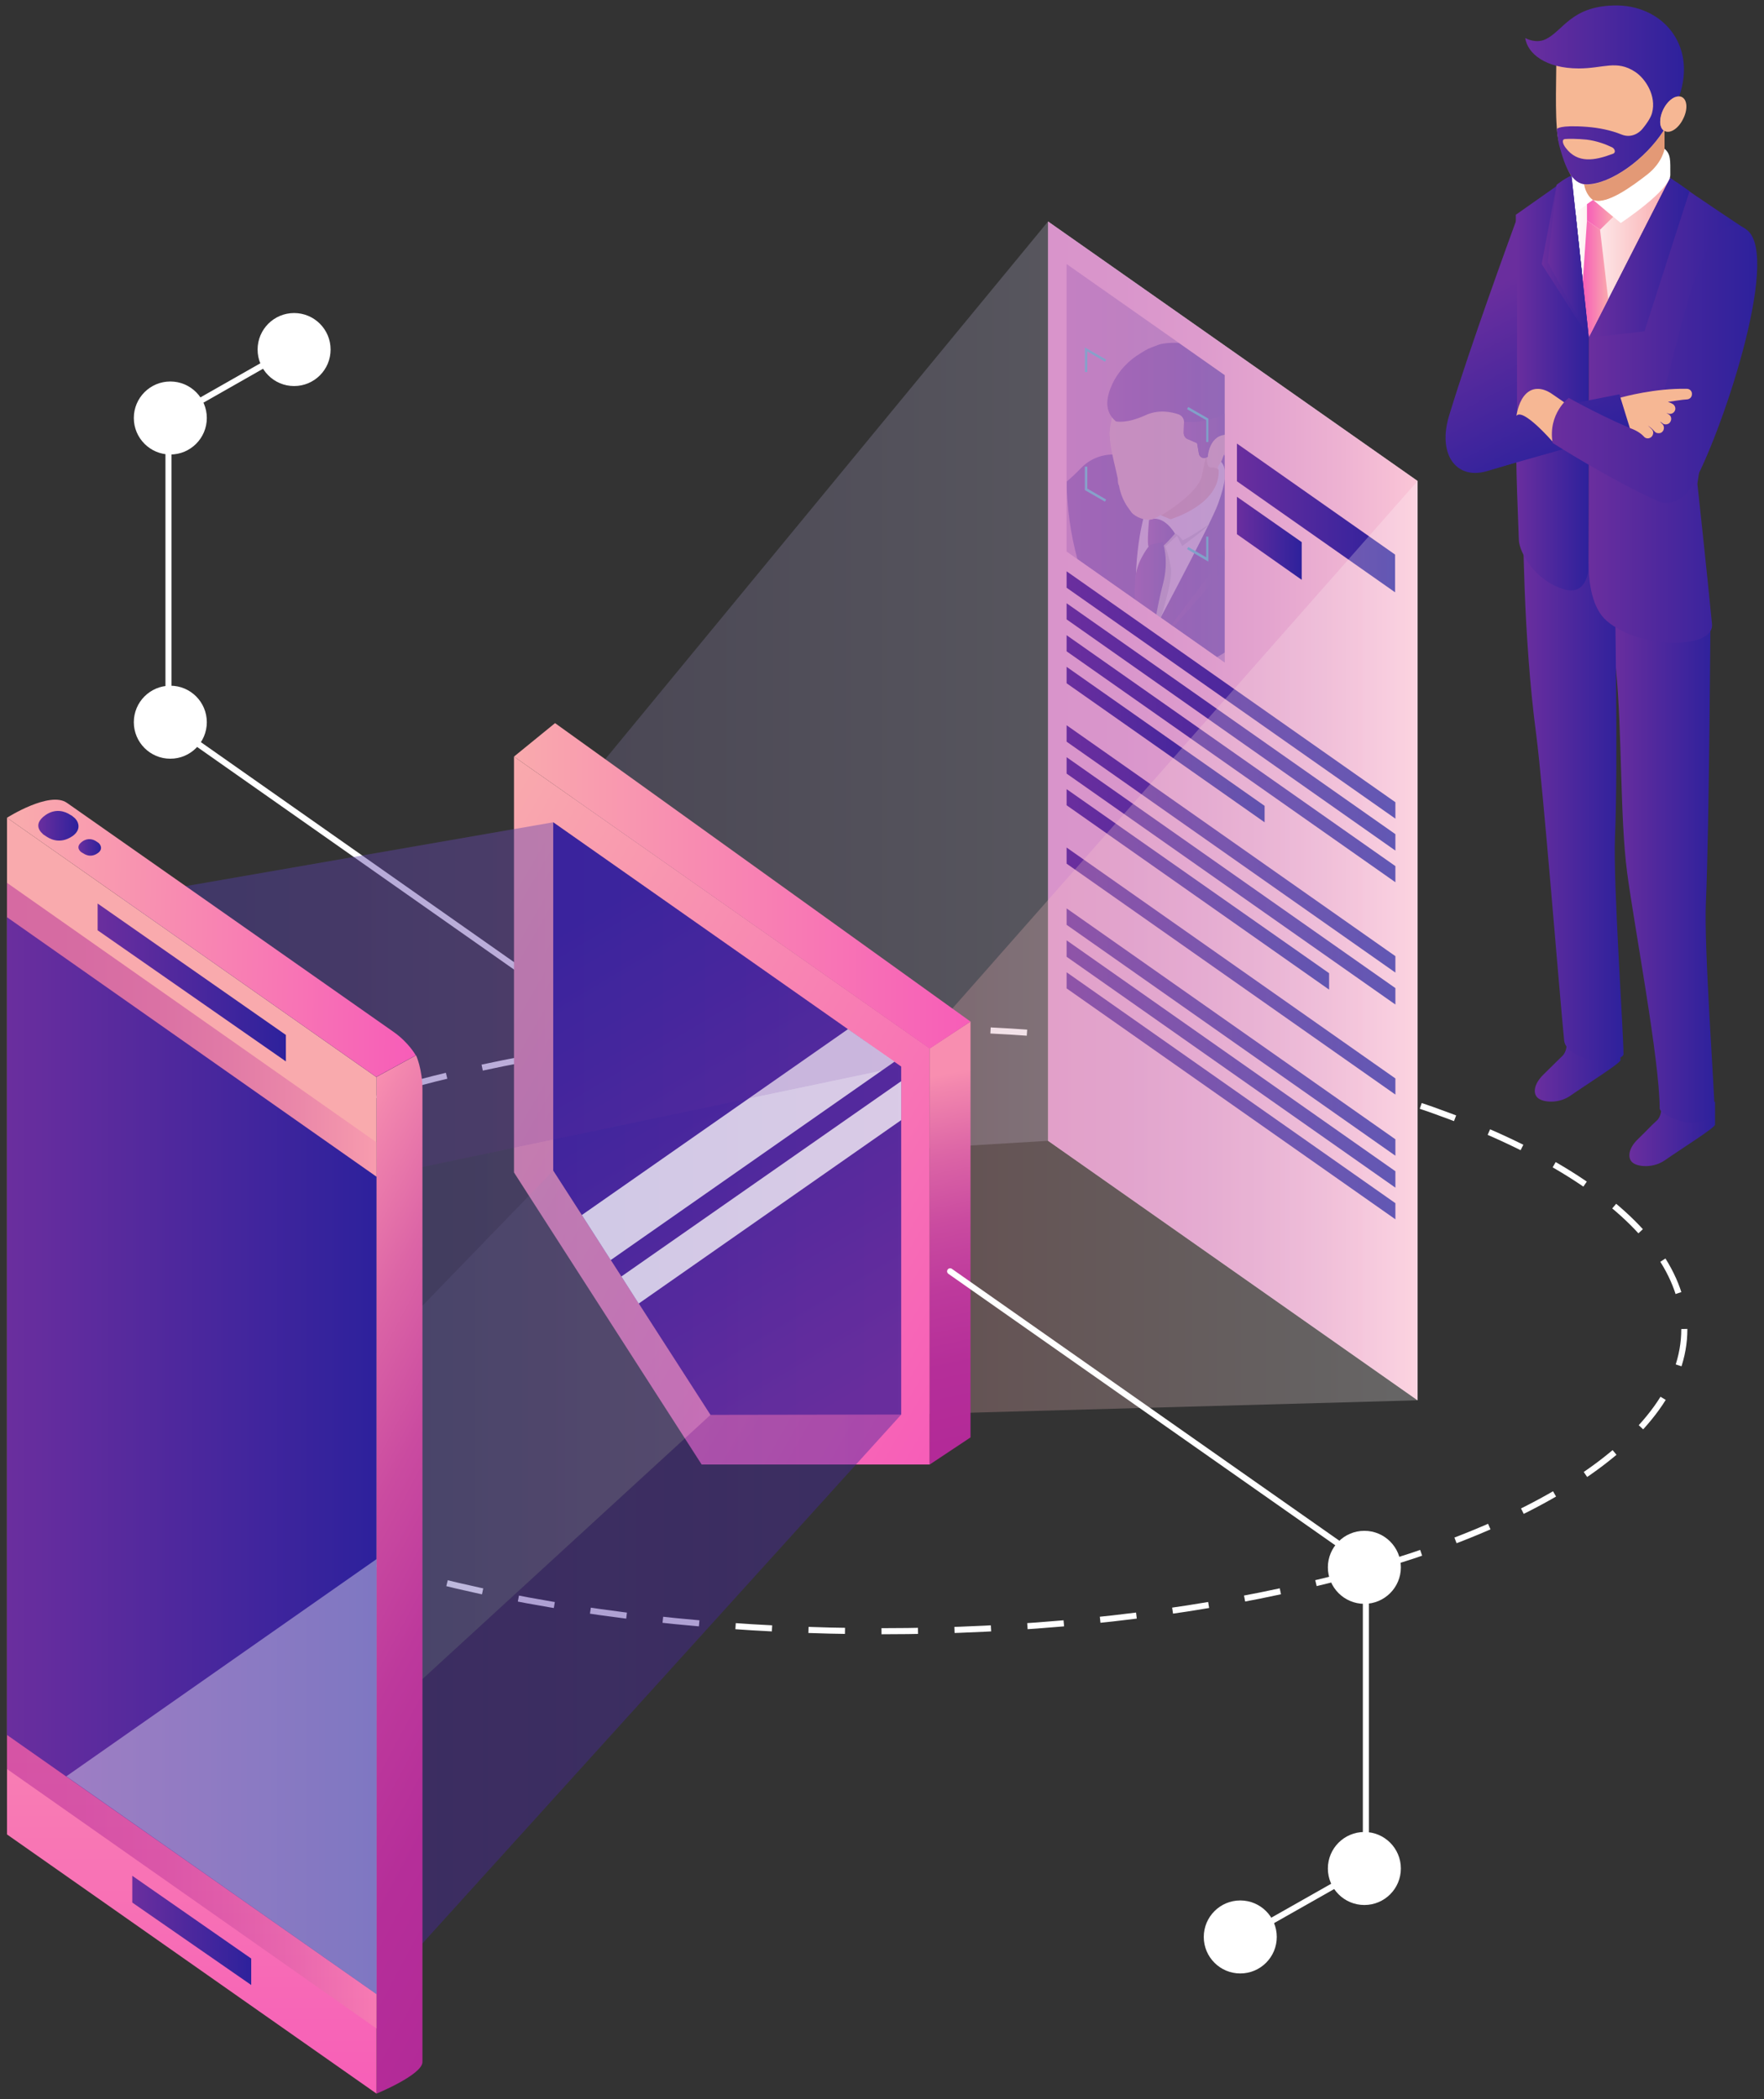 <?xml version="1.0" encoding="utf-8"?>
<!-- Generator: Adobe Illustrator 22.0.1, SVG Export Plug-In . SVG Version: 6.00 Build 0)  -->
<svg version="1.1" id="Réteg_1" xmlns="http://www.w3.org/2000/svg" xmlns:xlink="http://www.w3.org/1999/xlink" x="0px" y="0px"
	 viewBox="0 0 580 690" style="enable-background:new 0 0 580 690;" xml:space="preserve">
<rect x="0" y="0" width="580" height="690" fill="#333333" stroke="none"/>
<style type="text/css">
	.st0{fill:none;stroke:#FFFFFF;stroke-width:2;stroke-miterlimit:10;stroke-dasharray:12.004,12.004;}
	.st1{fill:#FFFFFF;}
	.st2{fill:none;stroke:#FFFFFF;stroke-width:2;stroke-miterlimit:10;}
	.st3{opacity:0.25;fill:url(#SVGID_1_);}
	.st4{fill:url(#SVGID_2_);}
	.st5{fill:url(#SVGID_3_);}
	.st6{fill:url(#SVGID_4_);}
	.st7{fill:url(#SVGID_5_);}
	.st8{fill:url(#SVGID_6_);}
	.st9{fill:url(#SVGID_7_);}
	.st10{fill:url(#SVGID_8_);}
	.st11{fill:#E39976;}
	.st12{fill:#F6B794;}
	.st13{fill:url(#SVGID_9_);}
	.st14{fill:url(#SVGID_10_);}
	.st15{fill:url(#SVGID_11_);}
	.st16{fill:url(#SVGID_12_);}
	.st17{fill:url(#SVGID_13_);}
	.st18{fill:url(#SVGID_14_);}
	.st19{fill:url(#SVGID_15_);}
	.st20{fill:url(#SVGID_16_);}
	.st21{fill:url(#SVGID_17_);}
	.st22{fill:url(#SVGID_18_);}
	.st23{opacity:0.5;fill:url(#SVGID_19_);}
	.st24{opacity:0.5;clip-path:url(#SVGID_21_);}
	.st25{opacity:0.6;}
	.st26{clip-path:url(#SVGID_23_);}
	.st27{fill:url(#SVGID_24_);}
	.st28{fill:url(#SVGID_25_);}
	.st29{fill:url(#SVGID_26_);}
	.st30{fill:url(#SVGID_27_);}
	.st31{fill:url(#SVGID_28_);}
	.st32{fill:url(#SVGID_29_);}
	.st33{fill:url(#SVGID_30_);}
	.st34{fill:#FACFC3;}
	.st35{fill:#EEF4FD;}
	.st36{fill:#C2CAD4;}
	.st37{fill:url(#SVGID_31_);}
	.st38{fill:url(#SVGID_32_);}
	.st39{fill:#E0AFA4;}
	.st40{fill:url(#SVGID_33_);}
	.st41{fill:url(#SVGID_34_);}
	.st42{fill:url(#SVGID_35_);}
	.st43{fill:url(#SVGID_36_);}
	.st44{fill:url(#SVGID_37_);}
	.st45{fill:#4AE6DE;}
	.st46{opacity:0.2;fill:url(#SVGID_38_);}
	.st47{fill:url(#SVGID_39_);}
	.st48{fill:url(#SVGID_40_);}
	.st49{fill:url(#SVGID_41_);}
	.st50{fill:url(#SVGID_42_);}
	.st51{fill:url(#SVGID_43_);}
	.st52{fill:url(#SVGID_44_);}
	.st53{fill:url(#SVGID_45_);}
	.st54{fill:url(#SVGID_46_);}
	.st55{fill:url(#SVGID_47_);}
	.st56{fill:url(#SVGID_48_);}
	.st57{fill:url(#SVGID_49_);}
	.st58{fill:url(#SVGID_50_);}
	.st59{fill:url(#SVGID_51_);}
	.st60{opacity:0.25;fill:url(#SVGID_52_);}
	.st61{fill:url(#SVGID_53_);}
	.st62{fill:url(#SVGID_54_);}
	.st63{fill:url(#SVGID_55_);}
	.st64{fill:url(#SVGID_56_);}
	.st65{opacity:0.15;fill:url(#SVGID_57_);}
	.st66{opacity:0.35;fill:url(#SVGID_58_);}
	.st67{opacity:0.25;fill:url(#SVGID_59_);}
	.st68{opacity:0.25;fill:url(#SVGID_60_);}
	.st69{opacity:0.25;fill:url(#SVGID_61_);}
	.st70{fill:url(#SVGID_62_);}
	.st71{fill:url(#SVGID_63_);}
	.st72{opacity:0.5;fill:url(#SVGID_64_);}
	.st73{fill:url(#SVGID_65_);}
	.st74{fill:url(#SVGID_66_);}
	.st75{fill:url(#SVGID_67_);}
	.st76{fill:url(#SVGID_68_);}
	.st77{fill:url(#SVGID_69_);}
	.st78{fill:url(#SVGID_70_);}
	.st79{opacity:0.39;fill:#FFFFFF;}
	.st80{fill:none;stroke:#FFFFFF;stroke-width:2;stroke-linecap:round;stroke-miterlimit:10;}
</style>
<g>
	<g>
		<ellipse class="st0" cx="289.8" cy="437" rx="264" ry="99.2"/>
	</g>
	<g>
		<g>
			<circle class="st1" cx="96.7" cy="114.9" r="12"/>
			<line class="st2" x1="56" y1="137.4" x2="92.4" y2="116.7"/>
			<polyline class="st2" points="55.4,132.7 55.4,229.8 55.4,237.7 192.1,333.7 			"/>
			<circle class="st1" cx="56" cy="237.4" r="12"/>
			<circle class="st1" cx="56" cy="137.4" r="12"/>
		</g>
		<linearGradient id="SVGID_1_" gradientUnits="userSpaceOnUse" x1="181.876" y1="228.791" x2="344.582" y2="228.791">
			<stop  offset="0" style="stop-color:#8E80B9"/>
			<stop  offset="1" style="stop-color:#C4BFDE"/>
		</linearGradient>
		<polygon class="st3" points="344.6,375 181.9,384.8 181.9,270.3 344.6,72.8 		"/>
		<g>
			<g>
				<g>
					<g>
						<g>
							<linearGradient id="SVGID_2_" gradientUnits="userSpaceOnUse" x1="535.73" y1="372.712" x2="563.865" y2="372.712">
								<stop  offset="5.291010e-03" style="stop-color:#6A2E9E"/>
								<stop  offset="1" style="stop-color:#2D219C"/>
							</linearGradient>
							<path class="st4" d="M537.3,382.5c1.9,1.1,6.5,1.4,10.1-1.1c5.3-3.7,16.5-10.7,16.5-11.7c0-0.9,0-2.5,0-2.5v-3.4v-1.6h-17.6
								c0,0,0,1.1,0,1.6c0,0.7-0.1,3.2-1.5,4.5c-2,1.8-3,3-6.2,6.1C535.2,377.6,534.9,381.2,537.3,382.5z"/>
						</g>
					</g>
					<g>
						<linearGradient id="SVGID_3_" gradientUnits="userSpaceOnUse" x1="530.308" y1="279.791" x2="563.865" y2="279.791">
							<stop  offset="5.291010e-03" style="stop-color:#6A2E9E"/>
							<stop  offset="1" style="stop-color:#2D219C"/>
						</linearGradient>
						<path class="st5" d="M545.7,364.4c0,0.9,3.3,3.5,8.7,4.5c3.6,0.7,9.4-1.3,9.4-2.5c0-7.3-3.6-54.8-2.9-69.8
							c1.1-25.3,1.5-93.9,1.5-93.9l-31.5-12.1c0,0-1.6,9.6,0.4,29.1c2.1,20.9,1.3,48.8,3.7,67.1
							C537.3,304.3,545.7,348.4,545.7,364.4z"/>
					</g>
					<g>
						<g>
							<linearGradient id="SVGID_4_" gradientUnits="userSpaceOnUse" x1="504.648" y1="351.548" x2="532.788" y2="351.548">
								<stop  offset="5.291010e-03" style="stop-color:#6A2E9E"/>
								<stop  offset="1" style="stop-color:#2D219C"/>
							</linearGradient>
							<path class="st6" d="M506.2,361.3c1.9,1.1,6.5,1.4,10.1-1.1c5.3-3.7,16.5-10.7,16.5-11.7c0-0.8,0-2.5,0-2.5v-3.4V341h-17.6
								c0,0,0,1.2,0,1.6c0,0.7-0.1,3.2-1.5,4.5c-2,1.9-3,3-6.2,6.1C504.1,356.5,503.8,360,506.2,361.3z"/>
						</g>
					</g>
					<linearGradient id="SVGID_5_" gradientUnits="userSpaceOnUse" x1="500.778" y1="259.657" x2="533.74" y2="259.657">
						<stop  offset="5.291010e-03" style="stop-color:#6A2E9E"/>
						<stop  offset="1" style="stop-color:#2D219C"/>
					</linearGradient>
					<path class="st7" d="M514.3,342.1c0.3,2.8,4,5.1,8.5,6.3c3.6,1,11-0.1,11-1.9c0-7.3-3.4-56-2.8-71.1
						c1.1-25.3-0.1-84.9-0.1-84.9l-30.1-20.1c0,0-0.1,38.1,4.3,71C507.4,259.1,512.7,326.2,514.3,342.1z"/>
					<linearGradient id="SVGID_6_" gradientUnits="userSpaceOnUse" x1="516.712" y1="84.349" x2="549.194" y2="84.349">
						<stop  offset="0" style="stop-color:#FFFFFF"/>
						<stop  offset="1" style="stop-color:#F9AAAD"/>
					</linearGradient>
					<polygon class="st8" points="549.2,58.5 516.7,57.7 522.4,111 					"/>
					<g>
						<linearGradient id="SVGID_7_" gradientUnits="userSpaceOnUse" x1="498.561" y1="125.956" x2="522.459" y2="125.956">
							<stop  offset="5.291010e-03" style="stop-color:#6A2E9E"/>
							<stop  offset="1" style="stop-color:#2D219C"/>
						</linearGradient>
						<path class="st9" d="M516.7,57.7l5.7,53.2l0,74.9c0,0,0,10.4-8.2,7.9c-9.6-2.9-14.6-12.1-14.8-16.1c-1-26-1-25.6-1-71l0-36
							L516.7,57.7z"/>
						<linearGradient id="SVGID_8_" gradientUnits="userSpaceOnUse" x1="522.447" y1="134.852" x2="574.317" y2="134.852">
							<stop  offset="5.291010e-03" style="stop-color:#6A2E9E"/>
							<stop  offset="1" style="stop-color:#2D219C"/>
						</linearGradient>
						<path class="st10" d="M522.4,111l26.7-52.5c11,7.7,25.1,17,25.1,17l-10.5,46.1l-5.6,37.4c0,0,3.2,29.5,4.8,46.1
							c0.8,8.5-23.9,8.3-34.6-1c-4.8-4.1-6-12.4-6-19.4C522.4,167,522.4,111,522.4,111z"/>
					</g>
					<path class="st11" d="M522.5,21.2c2.4-1.2,6.4-1.9,9.4-1.9c9.1,0,15.4,8.5,15.4,17.6v12.1c0,5.8-12.7,15.4-20.5,17
						c-1.6,0.3-2.5,0.1-3-0.2c-1.1-0.6-2.1-2.2-2.2-2.6c-0.8-1.6-1.2-4.9-1.2-4.9L522.5,21.2z"/>
					<path class="st12" d="M532,2.2c11.2,0,18.9,10.4,18.9,21.6v7.9c0,12.5-18.1,29-29.3,29c-5.6,0-6.6-6.7-8.9-13.6
						c-1.6-5-1-19.4-1-25.6C511.8,10.2,520.8,2.2,532,2.2z"/>
					<path class="st1" d="M547.3,48.9c0,0-0.6,4.4-5.6,8.4c-5,3.9-13.7,10.3-17.9,8.4l9.1,7.6c0,0,16.3-10.8,16.3-15.8
						C549.2,52.7,549.4,50.7,547.3,48.9z"/>
					<path class="st1" d="M520.8,60.6c0,0,0.5,3.4,3,5.2l-5.8,4.1l-1.3-12.1C516.7,57.7,518.3,60,520.8,60.6z"/>
					<g>
						<linearGradient id="SVGID_9_" gradientUnits="userSpaceOnUse" x1="521.793" y1="70.612" x2="530.438" y2="70.612">
							<stop  offset="0" style="stop-color:#F75DB8"/>
							<stop  offset="1" style="stop-color:#F9AAAD"/>
						</linearGradient>
						<polygon class="st13" points="521.8,72.5 521.8,67.1 523.8,65.7 530.4,71.3 526.1,75.5 						"/>
						<linearGradient id="SVGID_10_" gradientUnits="userSpaceOnUse" x1="520.409" y1="91.724" x2="528.774" y2="91.724">
							<stop  offset="0" style="stop-color:#F75DB8"/>
							<stop  offset="1" style="stop-color:#F9AAAD"/>
						</linearGradient>
						<polygon class="st14" points="526.1,75.5 528.8,98.5 522.4,111 520.4,92.7 521.8,72.5 						"/>
					</g>
					<linearGradient id="SVGID_11_" gradientUnits="userSpaceOnUse" x1="522.447" y1="85.427" x2="555.468" y2="85.427">
						<stop  offset="5.291010e-03" style="stop-color:#6A2E9E"/>
						<stop  offset="1" style="stop-color:#2D219C"/>
					</linearGradient>
					<polygon class="st15" points="540.7,108.9 555.5,62.9 551.3,59.9 522.4,111 					"/>
					<linearGradient id="SVGID_12_" gradientUnits="userSpaceOnUse" x1="506.874" y1="84.349" x2="522.447" y2="84.349">
						<stop  offset="5.291010e-03" style="stop-color:#6A2E9E"/>
						<stop  offset="1" style="stop-color:#2D219C"/>
					</linearGradient>
					<polygon class="st16" points="522.4,111 506.9,86.8 511.8,60.8 516.7,57.7 					"/>
					<linearGradient id="SVGID_13_" gradientUnits="userSpaceOnUse" x1="522.447" y1="84.701" x2="555.468" y2="84.701">
						<stop  offset="5.291010e-03" style="stop-color:#6A2E9E"/>
						<stop  offset="1" style="stop-color:#2D219C"/>
					</linearGradient>
					<polygon class="st17" points="522.4,111 539,107.3 555.5,62.9 549.2,58.5 					"/>
					<linearGradient id="SVGID_14_" gradientUnits="userSpaceOnUse" x1="508.907" y1="84.349" x2="522.447" y2="84.349">
						<stop  offset="5.291010e-03" style="stop-color:#6A2E9E"/>
						<stop  offset="1" style="stop-color:#2D219C"/>
					</linearGradient>
					<path class="st18" d="M522.4,111l-13.5-24.8l2.9-25.4c0,0,2.2-1.9,4.9-3.1L522.4,111z"/>
					<g>
						<linearGradient id="SVGID_15_" gradientUnits="userSpaceOnUse" x1="481.444" y1="99.128" x2="510.653" y2="154.26">
							<stop  offset="5.291010e-03" style="stop-color:#6A2E9E"/>
							<stop  offset="1" style="stop-color:#2D219C"/>
						</linearGradient>
						<path class="st19" d="M476.5,136.5c6.9-22.7,19.9-58.2,22.3-64.8v80.2l-10,3C478.6,157.8,472.6,149.1,476.5,136.5z"/>
						<linearGradient id="SVGID_16_" gradientUnits="userSpaceOnUse" x1="486.699" y1="96.344" x2="515.908" y2="151.475">
							<stop  offset="5.291010e-03" style="stop-color:#6A2E9E"/>
							<stop  offset="1" style="stop-color:#2D219C"/>
						</linearGradient>
						<polygon class="st20" points="489.4,154.6 536.1,141.4 532.5,129.6 485,139 						"/>
						<path class="st12" d="M510.5,145.2c0,0-9.8-11.3-11.9-8.5c0,0,0.5-3.9,2.4-6.4c2.4-3.2,6-3.2,9.6-0.6c3.7,2.5,6,4.2,6,4.2
							L510.5,145.2z"/>
						<linearGradient id="SVGID_17_" gradientUnits="userSpaceOnUse" x1="510.264" y1="119.555" x2="577.681" y2="119.555">
							<stop  offset="5.291010e-03" style="stop-color:#6A2E9E"/>
							<stop  offset="1" style="stop-color:#2D219C"/>
						</linearGradient>
						<path class="st21" d="M510.5,145.6c0,0,19.3,12.3,34.6,19.1c4.2,1.9,8.9-0.9,11.2-4.8c9.1-15.4,29.5-75.5,18.1-84.3
							c-9.4-7.4-16.2,11.6-20.3,26.5c-3,10.9-8.3,32.5-10.5,38.2c-0.8,2.1-1.9,2.7-3.7,2c-11.1-4.2-24.1-11.5-24.1-11.5
							S508.9,135.9,510.5,145.6z"/>
						<path class="st12" d="M532.8,130.7c1.2-0.3,11.3-3.1,21.8-2.9c1,0,1.8,0.8,1.7,1.8c0,1-0.8,1.7-1.8,1.7c-1,0-5.2,0.7-6.1,0.8
							c0.5,0.2,0.9,0.3,1.4,0.6c0.9,0.4,1.3,1.5,0.9,2.3c-0.4,0.9-1.5,1.3-2.3,0.9c-0.2-0.1-0.3-0.1-0.5-0.2
							c0.3,0.2,0.6,0.4,0.9,0.6c0.8,0.6,0.9,1.7,0.3,2.5c-0.3,0.5-0.9,0.7-1.4,0.7c-0.4,0-0.8-0.1-1.1-0.4c-0.3-0.2-0.5-0.4-0.8-0.5
							c0.3,0.3,0.6,0.6,0.9,0.9c0.6,0.7,0.5,1.9-0.2,2.5c-0.3,0.3-0.7,0.4-1.2,0.4c-0.5,0-1-0.2-1.3-0.6c-0.7-0.8-1.4-1.4-2.2-1.9
							c0.5,0.4,0.9,0.8,1.3,1.2c0.7,0.7,0.6,1.8-0.1,2.5c-0.3,0.3-0.8,0.5-1.2,0.5c-0.5,0-1-0.2-1.3-0.6c-1.2-1.3-2.9-2.2-4.6-2.8
							L532.8,130.7z"/>
					</g>
					<linearGradient id="SVGID_18_" gradientUnits="userSpaceOnUse" x1="501.505" y1="31.187" x2="553.75" y2="31.187">
						<stop  offset="5.291010e-03" style="stop-color:#6A2E9E"/>
						<stop  offset="1" style="stop-color:#2D219C"/>
					</linearGradient>
					<path class="st22" d="M543.2,37.1c-0.3,1.2-1.3,3-3.2,5.3c-0.9,1.1-3.5,3.2-6.9,1.8c-3.4-1.4-7.5-2.2-11.3-2.5
						c-9.2-0.7-9.9,0.7-9.9,0.7s0.2,3.2,0.8,5.5c1.9,7,4.1,12.7,8.9,12.7c8,0,19.5-8.4,25.4-17.7c-1.5-1.1-1.5-4.1-0.1-7
						c1.3-2.6,3.5-4.3,5.2-4.2c6-17.2-5.9-30.4-21.6-29.9c-14,0.4-16.5,8.3-22.3,11.1c-3.3,1.6-6.7-0.4-6.7-0.4
						c0.7,5.1,6.7,10,17.6,10c8.1,0,12.4-2.9,18.5,1.1C541,25.8,544.7,31.5,543.2,37.1z M530.2,50.6c-5.9,2.2-11.5,3.2-15.4-2
						c-1-1.3-1.4-2.8-0.2-2.9c1.2-0.1,4.1-0.1,7.1,0.2c3.3,0.4,6.2,1.5,8.3,2.5C530.9,48.8,531.5,50.2,530.2,50.6z"/>
					<path class="st12" d="M547,35.9c-1.6,3.1-1.4,6.3,0.4,7.2c1.8,0.9,4.5-0.9,6-4c1.6-3.1,1.4-6.3-0.4-7.2
						C551.2,31,548.5,32.8,547,35.9z"/>
				</g>
			</g>
			<polygon class="st1" points="466.1,460.3 344.6,375 344.6,72.8 466.1,158.1 			"/>
			<linearGradient id="SVGID_19_" gradientUnits="userSpaceOnUse" x1="344.582" y1="266.55" x2="466.054" y2="266.55">
				<stop  offset="0" style="stop-color:#B32A98"/>
				<stop  offset="0.217" style="stop-color:#B52E99"/>
				<stop  offset="0.413" style="stop-color:#BD399C"/>
				<stop  offset="0.601" style="stop-color:#CA4BA0"/>
				<stop  offset="0.784" style="stop-color:#DC65A6"/>
				<stop  offset="0.962" style="stop-color:#F286AE"/>
				<stop  offset="1" style="stop-color:#F88EB0"/>
			</linearGradient>
			<polygon class="st23" points="466.1,460.3 344.6,375 344.6,72.8 466.1,158.1 			"/>
			<g>
				<defs>
					<polygon id="SVGID_20_" points="402.7,217.8 350.7,181.3 350.7,86.8 402.7,123.3 					"/>
				</defs>
				<clipPath id="SVGID_21_">
					<use xlink:href="#SVGID_20_"  style="overflow:visible;"/>
				</clipPath>
				<g class="st24">
					<g class="st25">
						<defs>
							
								<ellipse id="SVGID_22_" transform="matrix(6.942034e-02 -0.998 0.998 6.942034e-02 213.719 529.728)" class="st25" cx="390.8" cy="150.3" rx="69.3" ry="40"/>
						</defs>
						<clipPath id="SVGID_23_">
							<use xlink:href="#SVGID_22_"  style="overflow:visible;"/>
						</clipPath>
						<g class="st26">
							<g>
								<linearGradient id="SVGID_24_" gradientUnits="userSpaceOnUse" x1="310.397" y1="325.915" x2="351.301" y2="325.915">
									<stop  offset="5.291010e-03" style="stop-color:#6A2E9E"/>
									<stop  offset="1" style="stop-color:#2D219C"/>
								</linearGradient>
								<path class="st27" d="M328.4,318.8c0,0-8.4,5.4-11.3,8.6c-2.9,3.2-8.5,9.7-6.2,12.8c2.3,3.1,10.2,4.9,18.6-2.9
									c8.4-7.8,6-8.2,13.2-12.1c7.2-3.9,9.2-8,8.3-10.4c-0.9-2.4-4.4-6.6-6.4-5.7C342.8,310,328.4,318.8,328.4,318.8z"/>
								<linearGradient id="SVGID_25_" gradientUnits="userSpaceOnUse" x1="358.575" y1="349.566" x2="389.611" y2="349.566">
									<stop  offset="5.291010e-03" style="stop-color:#6A2E9E"/>
									<stop  offset="1" style="stop-color:#2D219C"/>
								</linearGradient>
								<path class="st28" d="M369.5,341.6c0,0-3,6.7-4.6,8.9c-1.6,2.2-9.1,15-5.2,17.9c4,2.9,11.5,2.1,17.4-4.3s7.2-14.3,8.7-16.8
									c1.5-2.6,5.1-9.4,3.4-13.4c-1.7-4-2.1-4.6-2.1-4.6L369.5,341.6z"/>
								<linearGradient id="SVGID_26_" gradientUnits="userSpaceOnUse" x1="309.328" y1="294.263" x2="415.804" y2="294.263">
									<stop  offset="5.291010e-03" style="stop-color:#6A2E9E"/>
									<stop  offset="1" style="stop-color:#2D219C"/>
								</linearGradient>
								<path class="st29" d="M338.8,246.6c0,0-25.1,24.7-29.2,37.2c0,0-1.7,6.7,3.1,12c4.8,5.3,15.1,22.5,15.1,22.5
									s7.7,9.3,17.6,1.9c0,0,4.5-7.2,1.7-11.9c-2.8-4.8-10.1-20-10.1-20s16.1-11.1,24-13.9s12.2-5,12.2-5s-1.4,7.5-7.3,14.8
									c-5.8,7.3-15.5,19-12.3,27.2c3.2,8.2,5.1,10.7,8.2,15.4c3,4.7,5.9,14.5,8.5,15.5c2.6,1,14.6,2.2,16.5-5.6
									c1.9-7.8-4.1-23-6.8-28.1c0,0,32.4-37.4,35.5-41.5C418.8,262.9,348.9,240.2,338.8,246.6z"/>
								<linearGradient id="SVGID_27_" gradientUnits="userSpaceOnUse" x1="330.092" y1="282.786" x2="381.982" y2="282.786">
									<stop  offset="5.291010e-03" style="stop-color:#6A2E9E"/>
									<stop  offset="1" style="stop-color:#2D219C"/>
								</linearGradient>
								<path class="st30" d="M347.2,308.2c-2.8-4.8-10.1-20-10.1-20s16.1-11.1,24-13.9s12.2-5,12.2-5c1.5-2.1,6.5-10.2,8.7-16.5
									c-18.3-5.4-38.2-9.4-43.2-6.2c1.8,4.4,11.1,4.3,11.1,4.3s3.5,8.5,5.8,9.6c2.3,1.1,7.8-0.1,7.8-0.1s-0.9,1.4-4.8,4.2
									c-3.9,2.8-28.6,23.1-28.6,23.1s1.4,0.8,8,12.7c6.6,11.9,7.4,19.7,7.4,19.7S350,312.9,347.2,308.2z"/>
								<linearGradient id="SVGID_28_" gradientUnits="userSpaceOnUse" x1="374.517" y1="300.224" x2="415.804" y2="300.224">
									<stop  offset="5.291010e-03" style="stop-color:#6A2E9E"/>
									<stop  offset="1" style="stop-color:#2D219C"/>
								</linearGradient>
								<path class="st31" d="M402.7,259.7c-14.5-1.4-31.4-1.5-27.6,6.1c6.4,12.9,19.4,13.5,19.4,13.5c-0.1,4.7-20,27.7-20,27.7
									s0,0,4.6,9c4.6,9,4.1,25.4,4.1,25.4c1.8-1,3.2-2.5,3.8-4.8c1.9-7.8-4.1-23-6.8-28.1c0,0,32.4-37.4,35.5-41.5
									C416.6,265.8,411.1,263,402.7,259.7z"/>
								<linearGradient id="SVGID_29_" gradientUnits="userSpaceOnUse" x1="293.767" y1="213.112" x2="438.847" y2="213.112">
									<stop  offset="5.291010e-03" style="stop-color:#6A2E9E"/>
									<stop  offset="1" style="stop-color:#2D219C"/>
								</linearGradient>
								<path class="st32" d="M313.5,180.6l3.9-3c0,0,20.8-11.5,27.7-15.3c3.7-2,7.6-5.6,10.4-8.5c2.7-2.8,6.5-4.4,10.4-4.4
									l36.4-0.2c0,0,4.2,6.8,5.7,8.1c1.1,1,10.9,9.3,18,16.1c3.9,3.8,6.8,8.5,8.3,13.7c4.1,14.3,4,43.1,4.6,63.8
									c0,0-2.5,1-8.8,2.3c-6.2,1.3-5.4,0.5-5.4,0.5s-9.3,20.9-21.9,22.9c-12.6,2-29.6-3.9-32.6-23.7c0,0-24.6-3.7-31.3-6.4
									c-0.6-0.3-0.8-1-0.4-1.5c3-3.9,14.1-19.2,15.1-29.2c1.2-11.5,0.8-28.2-0.1-32.8c0,0-18.5,7-24.5,8.2c0,0-22.6,24.8-32,31.6
									c0,0,3.2-5.1-3.3-8.5L313.5,180.6z"/>
								<linearGradient id="SVGID_30_" gradientUnits="userSpaceOnUse" x1="370.308" y1="255.203" x2="432.673" y2="255.203">
									<stop  offset="5.291010e-03" style="stop-color:#6A2E9E"/>
									<stop  offset="1" style="stop-color:#2D219C"/>
								</linearGradient>
								<path class="st33" d="M430.1,253.2c0.9-0.2,1.8-0.4,2.6-0.6l-1.3-2.6l-34.2-3.6l-20,1l-6.9,6.5c0.4,2.1,0.9,4.1,1.6,5.9
									c0,0,8.5,1.2,12.4,0.4c3.9-0.8,34.4,3.6,34.4,3.6c3.4-4.9,5.6-9.6,5.8-10.1C424.6,254,425,254.3,430.1,253.2z"/>
								<path class="st34" d="M383.9,241.3c0-0.1-0.1-0.2-0.3-0.2c-1.6,0-12.3-0.4-16.4-1.8c-4.4-1.5-9-1.2-9.3-1
									c-0.2,0.3-7.5,3.4-8,4.6c-0.4,1.1-1.1,5-0.1,6.4c1,1.4,1.4,2.4,1.4,2.4l0.8,0.1c0,0,1,1.9,1.5,2.6c0.2,0.3,0.4,0.6,0.6,1
									c0.5,1,1.3,2.6,1.6,2.7c0.5,0.1,2.7,0.5,3.3,0.4c0.5-0.1,0.9-1.6,0.7-2.2c-0.1-0.2,0-0.3,0.2-0.4c1-0.2,3.9-0.5,7.8-0.2
									c4.8,0.4,11.5-2.7,12.1-3c0,0,0.1,0,0.1,0l6.7-0.6c0.2,0,0.3-0.2,0.3-0.4L383.9,241.3z"/>
								<path class="st35" d="M375.9,170.6c0,0-5.7,21,0.3,42.6c0,0,22-41,24.3-47.6c2.4-6.6,3.2-11.4,1-13.8
									c-2.2-2.4-22.1,9.9-22.1,9.9L375.9,170.6z"/>
								<path class="st36" d="M381.5,203.6c0,0,4.2-12.8,3.5-16.9c-0.7-4.1-1.8-7.1-1.8-7.1l3.8-3.5l1.7,3.4c0,0,8.3-6.1,8.9-7.2
									c0,0-6.7,4.6-8.8,5.3c0,0-1-1.6-2.3-2.2c-1.3-0.6-4.6,3.9-4.6,3.9l-0.6,7.8l-3.3,18.1l1.1,2.7L381.5,203.6z"/>
								<linearGradient id="SVGID_31_" gradientUnits="userSpaceOnUse" x1="377.454" y1="175.337" x2="386.391" y2="175.337">
									<stop  offset="5.291010e-03" style="stop-color:#6A2E9E"/>
									<stop  offset="1" style="stop-color:#2D219C"/>
								</linearGradient>
								<path class="st37" d="M377.8,170.9c0,0-0.8,8.3-0.1,8.8c0.7,0.6,3.2,0.6,4.4,0c1.2-0.7,4.2-4.3,4.2-4.3
									S382.7,168.9,377.8,170.9z"/>
								<linearGradient id="SVGID_32_" gradientUnits="userSpaceOnUse" x1="373.185" y1="195.747" x2="383.342" y2="195.747">
									<stop  offset="5.291010e-03" style="stop-color:#6A2E9E"/>
									<stop  offset="1" style="stop-color:#2D219C"/>
								</linearGradient>
								<path class="st38" d="M382.3,178.2c0,0,2.2,5.7,0.1,13.7c-2.1,7.9-3,15.3-3,15.3l-3.3,6.1c0,0-4.1-12-2.7-24
									c0.6-5.4,4.7-10.2,4.7-10.2L382.3,178.2z"/>
								<path class="st34" d="M372.7,169c0,0-3.8-3.4-4.8-9.5c-0.9-6.1-4.1-14.7-2.7-20s20.4,17.6,20.4,17.6L372.7,169z"/>
								<path class="st34" d="M365.6,137.1c0,0-1,5.1-0.6,6.1c0.4,1,1.7,1.6,1.3,3.6c-0.3,2,0.8,8,1.4,9.9c0,0-0.4,2.1,0.2,2.8
									c0.6,0.7,1.4,0.6,1.9,1.6c0.6,1,0.7,6.2,2.8,7.9c2.1,1.7,4.8,2.1,6.2,1.7c1.4-0.4,2.8-1.4,2.8-1.4l3.1,1.3
									c0,0,16.3-4.6,15.8-16.1l0-1.2c0,0,1.2-1.6,1.5-2.7c0.3-1.1,3-5.8,1.7-7.9c0,0,6.3-25-13.2-26.5
									C371.1,114.8,368.2,128.4,365.6,137.1z"/>
								<path class="st39" d="M400.7,154.5l0-0.1c-0.8-0.5-1.6-0.8-2.2-0.7c-2.2,0.4-1.7-4.2-1.7-4.2s-0.4,0.8-1.6,6.8
									s-13.4,13.1-13.4,13.1l3.1,1.3C384.9,170.6,401.2,166,400.7,154.5z"/>
								<linearGradient id="SVGID_33_" gradientUnits="userSpaceOnUse" x1="364.064" y1="131.475" x2="406.078" y2="131.475">
									<stop  offset="5.291010e-03" style="stop-color:#6A2E9E"/>
									<stop  offset="1" style="stop-color:#2D219C"/>
								</linearGradient>
								<path class="st40" d="M365.7,126.3c-1.9,4.1-2.8,8.9,1.2,12.2c0,0,3.4,0.9,9.7-2c4.3-2,8.6-1.1,10.9-0.3
									c1.1,0.4,1.8,1.4,1.8,2.5l-0.1,3.6c0,0.9,0.5,1.8,1.4,2.1l3,1.3l0.6,3.5c0.2,1,1.2,1.6,2.2,1.3l0.7-0.3c0,0,0.4-7.7,6.8-7.3
									c0,0,5.1-11.1-0.1-21.3c-5.3-10.2-19.7-9.4-22.8-8.3c-4,1.5-3.5,1.3-5.8,2.7C371.1,118.4,367.7,122,365.7,126.3z"/>
								<linearGradient id="SVGID_34_" gradientUnits="userSpaceOnUse" x1="403.889" y1="221.084" x2="420.843" y2="221.084">
									<stop  offset="5.291010e-03" style="stop-color:#6A2E9E"/>
									<stop  offset="1" style="stop-color:#2D219C"/>
								</linearGradient>
								<path class="st41" d="M417.6,204.6c0,0-3,21.8-4.2,27.9l-9.5,5l17-1L417.6,204.6z"/>
								<linearGradient id="SVGID_35_" gradientUnits="userSpaceOnUse" x1="389.183" y1="142.115" x2="405.986" y2="142.115">
									<stop  offset="5.291010e-03" style="stop-color:#6A2E9E"/>
									<stop  offset="1" style="stop-color:#2D219C"/>
								</linearGradient>
								<path class="st42" d="M403.8,142.7c0,0,1.7-3.8,2.2-8.9c-7.9,6.2-16.7,4.8-16.7,4.8l-0.1,3.6c0,0.9,0.5,1.8,1.4,2.1l3,1.3
									l0.6,3.5c0.2,1,1.2,1.6,2.2,1.3l0.7-0.3C397,150,397.5,142.3,403.8,142.7z"/>
								<linearGradient id="SVGID_36_" gradientUnits="userSpaceOnUse" x1="376.72" y1="189.177" x2="408.053" y2="189.177">
									<stop  offset="5.291010e-03" style="stop-color:#6A2E9E"/>
									<stop  offset="1" style="stop-color:#2D219C"/>
								</linearGradient>
								<path class="st43" d="M408.1,161.9c0,0-5.1,17.4-6.1,20.7l-4.1-0.4l0.7,5.5l-21.9,28.9l24.3-27.9l-1-4.9l3.7,0.4
									L408.1,161.9z"/>
								<linearGradient id="SVGID_37_" gradientUnits="userSpaceOnUse" x1="385.625" y1="223.42" x2="440.669" y2="223.42">
									<stop  offset="5.291010e-03" style="stop-color:#6A2E9E"/>
									<stop  offset="1" style="stop-color:#2D219C"/>
								</linearGradient>
								<path class="st44" d="M386.6,256.2c0,0,51.4-1.7,52.7-2.6c1.3-0.9,1.5-14.1,1.4-21.8c-0.1-5.4,0-26.4-4.6-41.1
									c3.6,12.5,1.7,56.6,0.1,58.9c-1.6,2.3-50.5,3.5-50.5,3.5l0,0C386.2,254.9,386.6,256.2,386.6,256.2z"/>
								<path class="st34" d="M285.7,215.1c0,0-0.2,1.3-2.4,2.6c-2.2,1.3-7.9,4.1-8.9,4.9c-0.9,0.8-5,4.4-5.2,4.9
									c-0.1,0.5-1.4,4.6-1.3,4.8c0,0.2,0.4,2.1,0.4,2.1l-1.3,6.1c0,0-1.6,2.3,0.1,3c1.8,0.6,2.7-1.2,2.8-1.5c0,0,2.6-1.3,4.6-2.8
									c1.9-1.5,9.7-7.8,11.1-7.4c1.3,0.4,0.1,2.6-0.5,3s-4.8,4.4-3,7.2c1.7,2.8,2.9-1.6,4-2.5c1.1-0.9,3.6-4.4,5.1-4.8
									c1.5-0.4,4.3-6.1,4.6-8.6c0.4-2.5,2.2-4.2,2.8-5c0.6-0.8-1.4-7.1-1.4-7.1l-7.7-2.4l-2.7,1.8L285.7,215.1z"/>
							</g>
						</g>
					</g>
					<g>
						<polygon class="st45" points="397.3,184.6 390.3,180.5 390.7,179.8 396.6,183.2 396.6,176.4 397.3,176.4 						"/>
						<polygon class="st45" points="397.3,145.3 396.6,145.3 396.6,138.1 390.3,134.5 390.7,133.8 397.3,137.6 						"/>
						<polygon class="st45" points="357.5,122.3 356.7,122.3 356.7,114.2 363.7,118.2 363.3,118.9 357.5,115.5 						"/>
						<polygon class="st45" points="363.3,164.9 356.7,161.1 356.7,153.4 357.5,153.4 357.5,160.6 363.7,164.2 						"/>
					</g>
				</g>
			</g>
			<linearGradient id="SVGID_38_" gradientUnits="userSpaceOnUse" x1="350.715" y1="152.276" x2="402.726" y2="152.276">
				<stop  offset="5.291010e-03" style="stop-color:#6A2E9E"/>
				<stop  offset="1" style="stop-color:#2D219C"/>
			</linearGradient>
			<polygon class="st46" points="402.7,217.8 350.7,181.3 350.7,86.8 402.7,123.3 			"/>
			<linearGradient id="SVGID_39_" gradientUnits="userSpaceOnUse" x1="406.667" y1="170.247" x2="458.678" y2="170.247">
				<stop  offset="5.291010e-03" style="stop-color:#6A2E9E"/>
				<stop  offset="1" style="stop-color:#2D219C"/>
			</linearGradient>
			<polygon class="st47" points="458.7,194.7 406.7,158.2 406.7,145.8 458.7,182.3 			"/>
			<linearGradient id="SVGID_40_" gradientUnits="userSpaceOnUse" x1="406.667" y1="176.935" x2="428.025" y2="176.935">
				<stop  offset="5.291010e-03" style="stop-color:#6A2E9E"/>
				<stop  offset="1" style="stop-color:#2D219C"/>
			</linearGradient>
			<polygon class="st48" points="428,178.2 428,190.6 406.7,175.6 406.7,163.3 			"/>
			<linearGradient id="SVGID_41_" gradientUnits="userSpaceOnUse" x1="350.69" y1="319.188" x2="458.81" y2="319.188">
				<stop  offset="5.291010e-03" style="stop-color:#6A2E9E"/>
				<stop  offset="1" style="stop-color:#2D219C"/>
			</linearGradient>
			<polygon class="st49" points="458.8,359.8 350.7,283.9 350.7,278.6 458.8,354.5 			"/>
			<linearGradient id="SVGID_42_" gradientUnits="userSpaceOnUse" x1="350.69" y1="289.525" x2="458.81" y2="289.525">
				<stop  offset="5.291010e-03" style="stop-color:#6A2E9E"/>
				<stop  offset="1" style="stop-color:#2D219C"/>
			</linearGradient>
			<polygon class="st50" points="458.8,330.2 350.7,254.3 350.7,248.9 458.8,324.8 			"/>
			<linearGradient id="SVGID_43_" gradientUnits="userSpaceOnUse" x1="350.69" y1="279.055" x2="458.81" y2="279.055">
				<stop  offset="5.291010e-03" style="stop-color:#6A2E9E"/>
				<stop  offset="1" style="stop-color:#2D219C"/>
			</linearGradient>
			<polygon class="st51" points="458.8,319.7 350.7,243.8 350.7,238.4 458.8,314.3 			"/>
			<linearGradient id="SVGID_44_" gradientUnits="userSpaceOnUse" x1="350.69" y1="360.194" x2="458.81" y2="360.194">
				<stop  offset="5.291010e-03" style="stop-color:#6A2E9E"/>
				<stop  offset="1" style="stop-color:#2D219C"/>
			</linearGradient>
			<polygon class="st52" points="458.8,400.8 350.7,324.9 350.7,319.6 458.8,395.5 			"/>
			<linearGradient id="SVGID_45_" gradientUnits="userSpaceOnUse" x1="350.69" y1="349.725" x2="458.81" y2="349.725">
				<stop  offset="5.291010e-03" style="stop-color:#6A2E9E"/>
				<stop  offset="1" style="stop-color:#2D219C"/>
			</linearGradient>
			<polygon class="st53" points="458.8,390.4 350.7,314.5 350.7,309.1 458.8,385 			"/>
			<linearGradient id="SVGID_46_" gradientUnits="userSpaceOnUse" x1="350.69" y1="339.255" x2="458.81" y2="339.255">
				<stop  offset="5.291010e-03" style="stop-color:#6A2E9E"/>
				<stop  offset="1" style="stop-color:#2D219C"/>
			</linearGradient>
			<polygon class="st54" points="458.8,379.9 350.7,304 350.7,298.6 458.8,374.5 			"/>
			<linearGradient id="SVGID_47_" gradientUnits="userSpaceOnUse" x1="350.69" y1="249.392" x2="458.81" y2="249.392">
				<stop  offset="5.291010e-03" style="stop-color:#6A2E9E"/>
				<stop  offset="1" style="stop-color:#2D219C"/>
			</linearGradient>
			<polygon class="st55" points="458.8,290 350.7,214.1 350.7,208.8 458.8,284.7 			"/>
			<linearGradient id="SVGID_48_" gradientUnits="userSpaceOnUse" x1="350.69" y1="238.922" x2="458.81" y2="238.922">
				<stop  offset="5.291010e-03" style="stop-color:#6A2E9E"/>
				<stop  offset="1" style="stop-color:#2D219C"/>
			</linearGradient>
			<polygon class="st56" points="458.8,279.6 350.7,203.6 350.7,198.3 458.8,274.2 			"/>
			<linearGradient id="SVGID_49_" gradientUnits="userSpaceOnUse" x1="350.69" y1="228.452" x2="458.81" y2="228.452">
				<stop  offset="5.291010e-03" style="stop-color:#6A2E9E"/>
				<stop  offset="1" style="stop-color:#2D219C"/>
			</linearGradient>
			<polygon class="st57" points="458.8,269.1 350.7,193.2 350.7,187.8 458.8,263.7 			"/>
			<linearGradient id="SVGID_50_" gradientUnits="userSpaceOnUse" x1="350.69" y1="244.764" x2="415.804" y2="244.764">
				<stop  offset="5.291010e-03" style="stop-color:#6A2E9E"/>
				<stop  offset="1" style="stop-color:#2D219C"/>
			</linearGradient>
			<polygon class="st58" points="415.8,264.9 415.8,270.3 350.7,224.6 350.7,219.2 			"/>
			<linearGradient id="SVGID_51_" gradientUnits="userSpaceOnUse" x1="350.69" y1="292.329" x2="436.972" y2="292.329">
				<stop  offset="5.291010e-03" style="stop-color:#6A2E9E"/>
				<stop  offset="1" style="stop-color:#2D219C"/>
			</linearGradient>
			<polygon class="st59" points="437,319.9 437,325.3 350.7,264.7 350.7,259.4 			"/>
			<g>
				
					<linearGradient id="SVGID_52_" gradientUnits="userSpaceOnUse" x1="-392.034" y1="311.563" x2="-222.308" y2="311.563" gradientTransform="matrix(-1 0 0 1 74.02 0)">
					<stop  offset="0" style="stop-color:#FFFFFF"/>
					<stop  offset="1" style="stop-color:#F9AAAD"/>
				</linearGradient>
				<polygon class="st60" points="466.1,460.3 296.3,465 296.3,350.6 466.1,158.1 				"/>
				<g>
					
						<linearGradient id="SVGID_53_" gradientUnits="userSpaceOnUse" x1="-255.607" y1="439.975" x2="-52.304" y2="322.598" gradientTransform="matrix(-1 0 0 1 74.02 0)">
						<stop  offset="0" style="stop-color:#F75DB8"/>
						<stop  offset="1" style="stop-color:#F9AAAD"/>
					</linearGradient>
					<polygon class="st61" points="305.7,481.4 230.7,481.4 169,385.4 169,248.7 305.7,344.6 					"/>
					
						<linearGradient id="SVGID_54_" gradientUnits="userSpaceOnUse" x1="-218.292" y1="456.716" x2="-123.647" y2="298.349" gradientTransform="matrix(-1 0 0 1 74.02 0)">
						<stop  offset="5.291010e-03" style="stop-color:#6A2E9E"/>
						<stop  offset="1" style="stop-color:#2D219C"/>
					</linearGradient>
					<polygon class="st62" points="296.3,465 233.6,465.1 181.9,384.8 181.9,270.3 296.3,350.6 					"/>
					
						<linearGradient id="SVGID_55_" gradientUnits="userSpaceOnUse" x1="-252.152" y1="472.939" x2="-226.963" y2="354.984" gradientTransform="matrix(-1 0 0 1 74.02 0)">
						<stop  offset="0" style="stop-color:#B32A98"/>
						<stop  offset="0.217" style="stop-color:#B52E99"/>
						<stop  offset="0.413" style="stop-color:#BD399C"/>
						<stop  offset="0.601" style="stop-color:#CA4BA0"/>
						<stop  offset="0.784" style="stop-color:#DC65A6"/>
						<stop  offset="0.962" style="stop-color:#F286AE"/>
						<stop  offset="1" style="stop-color:#F88EB0"/>
					</linearGradient>
					<polygon class="st63" points="305.7,481.4 319.1,472.5 319.1,335.8 305.7,344.6 					"/>
					
						<linearGradient id="SVGID_56_" gradientUnits="userSpaceOnUse" x1="-245.103" y1="291.182" x2="-94.966" y2="291.182" gradientTransform="matrix(-1 0 0 1 74.02 0)">
						<stop  offset="0" style="stop-color:#F75DB8"/>
						<stop  offset="1" style="stop-color:#F9AAAD"/>
					</linearGradient>
					<polygon class="st64" points="182.5,237.7 169,248.7 305.7,344.7 319.1,335.8 					"/>
					<polygon class="st1" points="278.8,338.3 191.3,399.4 200.8,414.2 294.1,349 					"/>
					<polygon class="st1" points="204.3,419.6 210,428.5 296.3,368.2 296.3,355.4 					"/>
				</g>
				<linearGradient id="SVGID_57_" gradientUnits="userSpaceOnUse" x1="2.319" y1="420.283" x2="181.876" y2="420.283">
					<stop  offset="0" style="stop-color:#8E80B9"/>
					<stop  offset="1" style="stop-color:#C4BFDE"/>
				</linearGradient>
				<polygon class="st65" points="181.9,384.8 181.9,270.3 2.3,301.5 2.3,570.3 				"/>
				
					<linearGradient id="SVGID_58_" gradientUnits="userSpaceOnUse" x1="-222.308" y1="328.538" x2="71.701" y2="328.538" gradientTransform="matrix(-1 0 0 1 74.02 0)">
					<stop  offset="5.291010e-03" style="stop-color:#6A2E9E"/>
					<stop  offset="1" style="stop-color:#2D219C"/>
				</linearGradient>
				<polygon class="st66" points="181.9,270.3 2.3,301.5 123.8,386.8 296.3,350.6 				"/>
				<linearGradient id="SVGID_59_" gradientUnits="userSpaceOnUse" x1="2.319" y1="500.699" x2="233.563" y2="500.699">
					<stop  offset="0" style="stop-color:#8E80B9"/>
					<stop  offset="1" style="stop-color:#C4BFDE"/>
				</linearGradient>
				<polygon class="st67" points="181.9,384.8 233.6,465.1 68.4,616.6 2.3,570.3 				"/>
				
					<linearGradient id="SVGID_60_" gradientUnits="userSpaceOnUse" x1="-222.308" y1="503.072" x2="-49.77" y2="503.072" gradientTransform="matrix(-1 0 0 1 74.02 0)">
					<stop  offset="5.291010e-03" style="stop-color:#6A2E9E"/>
					<stop  offset="1" style="stop-color:#2D219C"/>
				</linearGradient>
				<polygon class="st68" points="296.3,350.6 123.8,386.8 123.8,655.5 296.3,465 				"/>
				<linearGradient id="SVGID_61_" gradientUnits="userSpaceOnUse" x1="68.351" y1="560.294" x2="296.329" y2="560.294">
					<stop  offset="5.291010e-03" style="stop-color:#6A2E9E"/>
					<stop  offset="1" style="stop-color:#2D219C"/>
				</linearGradient>
				<polygon class="st69" points="296.3,465 233.6,465.1 68.4,616.6 123.8,655.5 				"/>
			</g>
			<g>
				
					<linearGradient id="SVGID_62_" gradientUnits="userSpaceOnUse" x1="-130.85" y1="557.433" x2="16.158" y2="478.955" gradientTransform="matrix(-1 0 0 1 74.02 0)">
					<stop  offset="0" style="stop-color:#B32A98"/>
					<stop  offset="0.217" style="stop-color:#B52E99"/>
					<stop  offset="0.413" style="stop-color:#BD399C"/>
					<stop  offset="0.601" style="stop-color:#CA4BA0"/>
					<stop  offset="0.784" style="stop-color:#DC65A6"/>
					<stop  offset="0.962" style="stop-color:#F286AE"/>
					<stop  offset="1" style="stop-color:#F88EB0"/>
				</linearGradient>
				<path class="st70" d="M123.8,688.2c0,0,15.1-6.2,15.1-10.4c0-11.2,0-312.6,0-319.6c0-6.8-2.1-11.3-2.1-11.3l-13,7.1V688.2z"/>
				
					<linearGradient id="SVGID_63_" gradientUnits="userSpaceOnUse" x1="10.966" y1="693.681" x2="10.966" y2="423.079" gradientTransform="matrix(-1 0 0 1 74.02 0)">
					<stop  offset="0" style="stop-color:#F75DB8"/>
					<stop  offset="1" style="stop-color:#F9AAAD"/>
				</linearGradient>
				<polygon class="st71" points="123.8,688.2 2.3,603 2.3,268.8 123.8,354.1 				"/>
				<g>
					<linearGradient id="SVGID_64_" gradientUnits="userSpaceOnUse" x1="2.319" y1="478.523" x2="123.79" y2="478.523">
						<stop  offset="0" style="stop-color:#B32A98"/>
						<stop  offset="0.217" style="stop-color:#B52E99"/>
						<stop  offset="0.413" style="stop-color:#BD399C"/>
						<stop  offset="0.601" style="stop-color:#CA4BA0"/>
						<stop  offset="0.784" style="stop-color:#DC65A6"/>
						<stop  offset="0.962" style="stop-color:#F286AE"/>
						<stop  offset="1" style="stop-color:#F88EB0"/>
					</linearGradient>
					<polygon class="st72" points="123.8,666.8 2.3,581.5 2.3,290.2 123.8,375.5 					"/>
					<linearGradient id="SVGID_65_" gradientUnits="userSpaceOnUse" x1="2.319" y1="478.526" x2="123.79" y2="478.526">
						<stop  offset="5.291010e-03" style="stop-color:#6A2E9E"/>
						<stop  offset="1" style="stop-color:#2D219C"/>
					</linearGradient>
					<polygon class="st73" points="123.8,655.5 2.3,570.3 2.3,301.5 123.8,386.8 					"/>
				</g>
				
					<linearGradient id="SVGID_66_" gradientUnits="userSpaceOnUse" x1="-62.413" y1="310.035" x2="67.973" y2="306.967" gradientTransform="matrix(-1 0 0 1 74.02 0)">
					<stop  offset="0" style="stop-color:#F75DB8"/>
					<stop  offset="1" style="stop-color:#F9AAAD"/>
				</linearGradient>
				<path class="st74" d="M22,263.9c26.6,18.6,96.4,67.6,107.4,75.3c5,3.5,7.3,7.7,7.3,7.7l-13,7.1l0,0l0,0l0,0L2.3,268.8
					C2.3,268.8,16.3,259.9,22,263.9z"/>
				<g>
					<linearGradient id="SVGID_67_" gradientUnits="userSpaceOnUse" x1="12.62" y1="271.397" x2="25.832" y2="271.397">
						<stop  offset="5.291010e-03" style="stop-color:#6A2E9E"/>
						<stop  offset="1" style="stop-color:#2D219C"/>
					</linearGradient>
					<path class="st75" d="M23.2,267.9c0.9,0.5,0.2,0.1,1,0.7c1.3,0.9,3,3.8-0.3,6.2c-4.5,3.1-8,0.6-8.9,0c-1.7-1.1-0.8-0.6-0.8-0.6
						s-4.1-2.9,0.8-6.3C18.2,265.7,21.3,266.6,23.2,267.9z"/>
					<linearGradient id="SVGID_68_" gradientUnits="userSpaceOnUse" x1="25.832" y1="278.554" x2="33.208" y2="278.554">
						<stop  offset="5.291010e-03" style="stop-color:#6A2E9E"/>
						<stop  offset="1" style="stop-color:#2D219C"/>
					</linearGradient>
					<path class="st76" d="M31.7,276.6c0.5,0.3,0.1,0.1,0.6,0.4c0.7,0.5,1.7,2.1-0.1,3.4c-2.5,1.8-4.5,0.3-5,0
						c-1-0.6-0.5-0.3-0.5-0.3s-2.3-1.6,0.4-3.5C28.9,275.3,30.7,275.9,31.7,276.6z"/>
				</g>
				<linearGradient id="SVGID_69_" gradientUnits="userSpaceOnUse" x1="43.528" y1="634.581" x2="82.566" y2="634.581">
					<stop  offset="5.291010e-03" style="stop-color:#6A2E9E"/>
					<stop  offset="1" style="stop-color:#2D219C"/>
				</linearGradient>
				<polygon class="st77" points="82.6,652.5 43.5,625.4 43.5,616.6 82.6,643.8 				"/>
				<linearGradient id="SVGID_70_" gradientUnits="userSpaceOnUse" x1="32.119" y1="322.962" x2="93.976" y2="322.962">
					<stop  offset="5.291010e-03" style="stop-color:#6A2E9E"/>
					<stop  offset="1" style="stop-color:#2D219C"/>
				</linearGradient>
				<polygon class="st78" points="94,348.9 32.1,305.8 32.1,297 94,340.2 				"/>
				<polygon class="st79" points="123.8,512.5 123.8,655.5 21.8,583.9 				"/>
			</g>
		</g>
		<g>
			<circle class="st1" cx="448.6" cy="515.2" r="12"/>
			<circle class="st1" cx="448.6" cy="614.2" r="12"/>
			<line class="st2" x1="444.5" y1="616.5" x2="412.2" y2="634.8"/>
			<polyline class="st80" points="449.1,607.7 449.1,521.7 449.1,513.8 312.4,417.9 			"/>
			<circle class="st1" cx="407.8" cy="636.7" r="12"/>
		</g>
	</g>
</g>
</svg>
